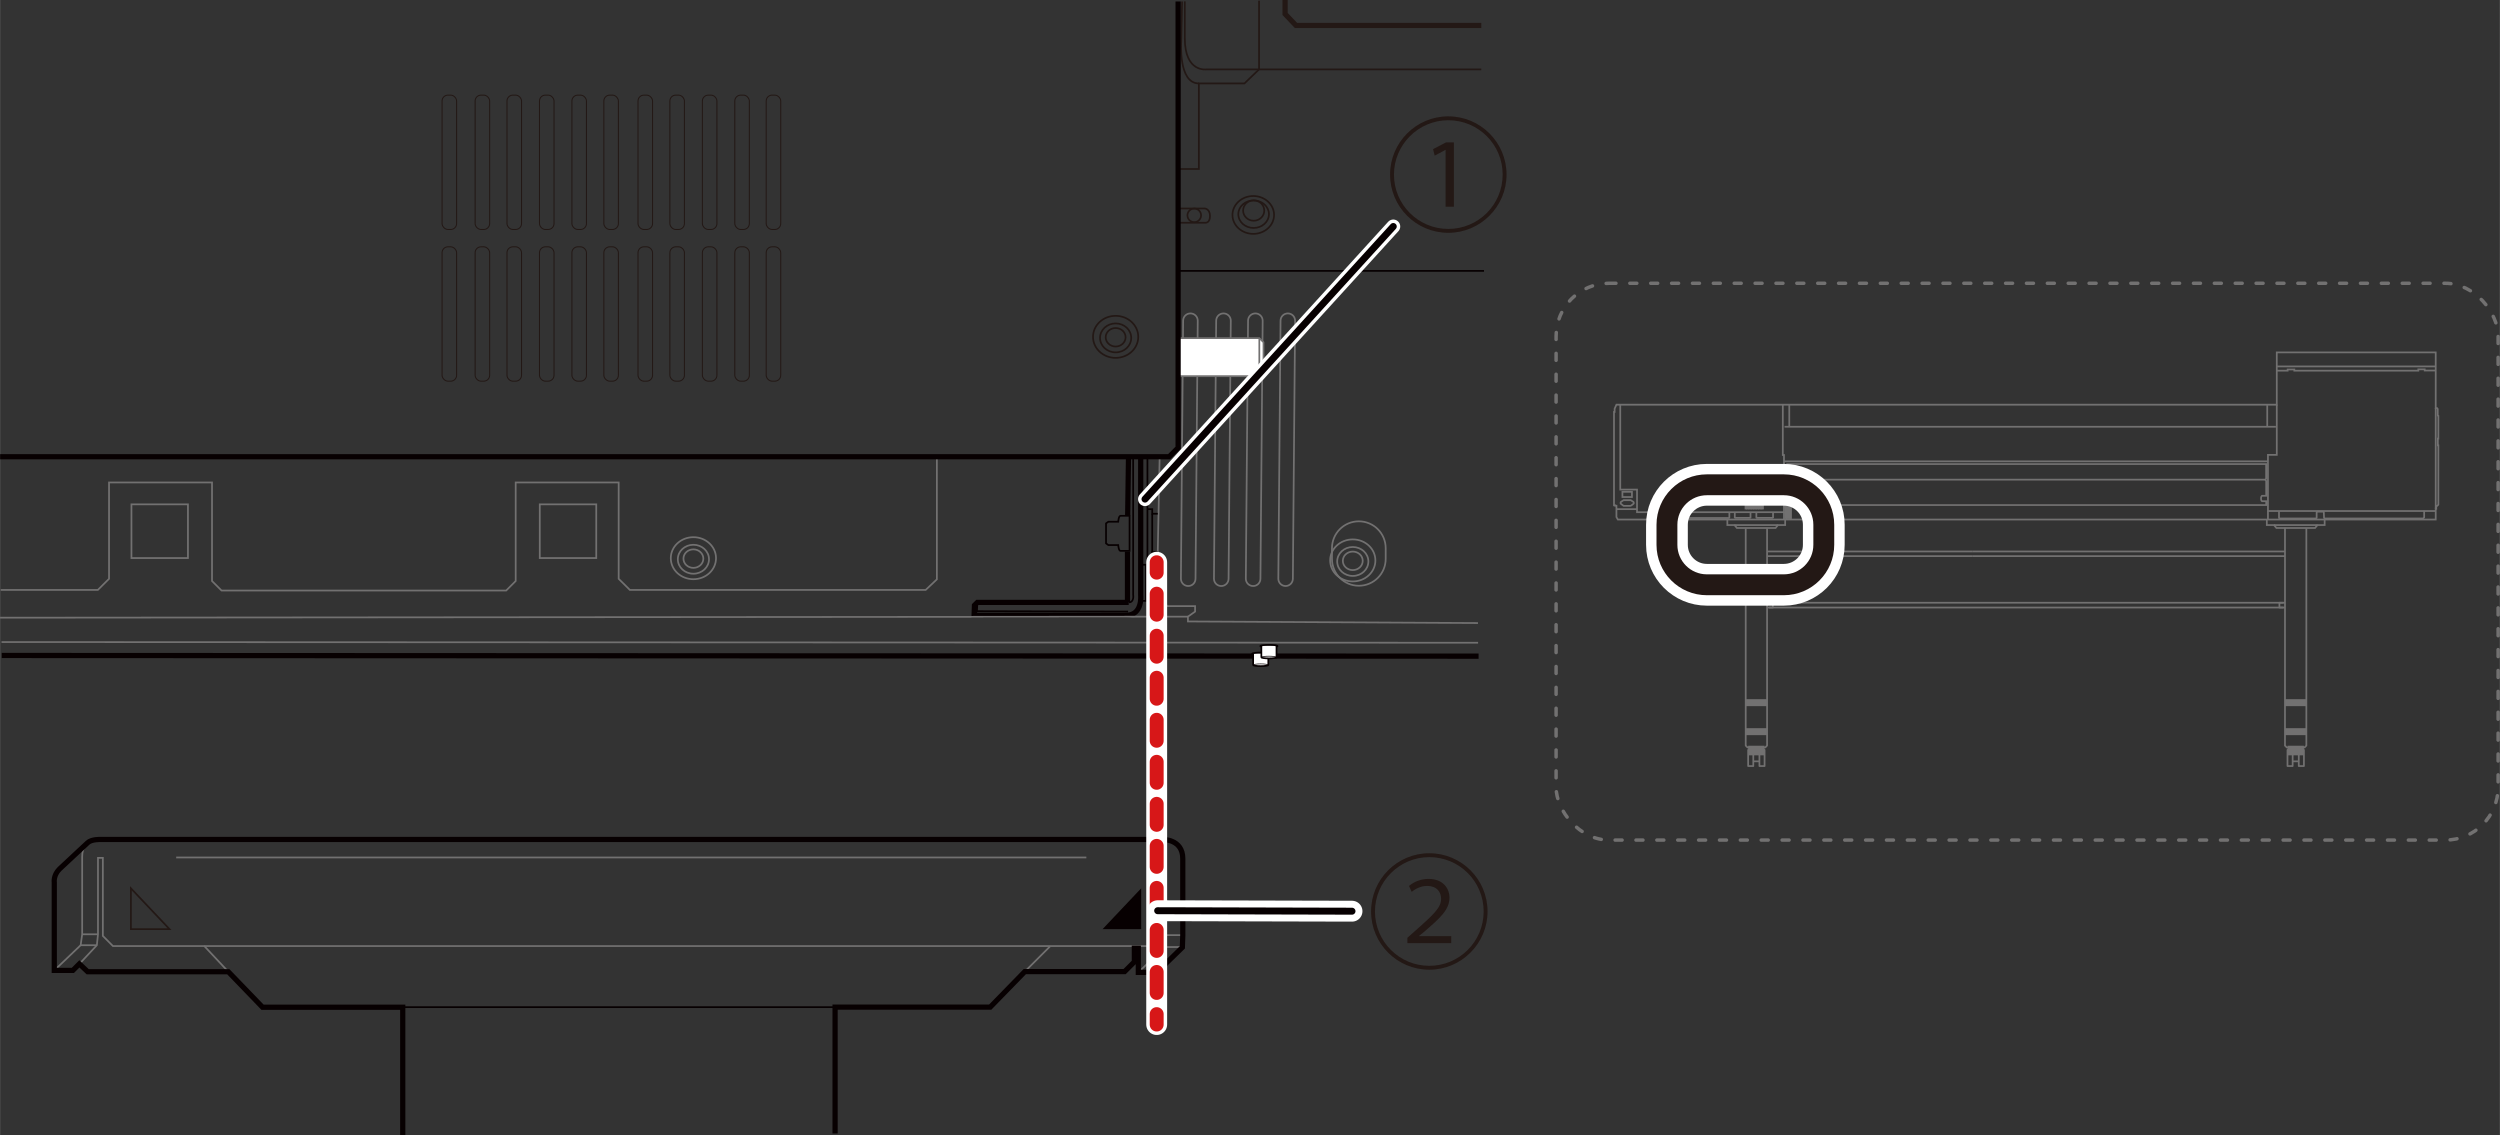 <?xml version="1.0" encoding="UTF-8"?>
<svg id="_レイヤー_1" data-name="レイヤー 1" xmlns="http://www.w3.org/2000/svg" width="126.74mm" height="57.56mm" viewBox="0 0 359.26 163.17">
  <rect x="0" y="0" width="359.26" height="163.17" fill="#333333" stroke="none"/>
  <defs>
    <style>
      .cls-1, .cls-2, .cls-3, .cls-4 {
        stroke: #727171;
      }

      .cls-1, .cls-2, .cls-5, .cls-6, .cls-7, .cls-8, .cls-9, .cls-10, .cls-11, .cls-12, .cls-4 {
        stroke-miterlimit: 10;
      }

      .cls-1, .cls-3, .cls-5, .cls-6, .cls-13, .cls-7, .cls-14, .cls-8, .cls-9, .cls-10, .cls-15, .cls-11, .cls-12, .cls-4, .cls-16, .cls-17 {
        fill: none;
      }

      .cls-1, .cls-3, .cls-6, .cls-7 {
        stroke-width: .25px;
      }

      .cls-18, .cls-2 {
        fill: #fff;
      }

      .cls-3, .cls-13, .cls-14, .cls-15, .cls-16, .cls-17 {
        stroke-linejoin: round;
      }

      .cls-5 {
        stroke-width: .1px;
      }

      .cls-5, .cls-6, .cls-9, .cls-16 {
        stroke: #070001;
      }

      .cls-13 {
        stroke-dasharray: 0 0 3.02 3.02;
      }

      .cls-13, .cls-14 {
        stroke: #d71718;
      }

      .cls-13, .cls-14, .cls-15 {
        stroke-width: 2px;
      }

      .cls-13, .cls-14, .cls-15, .cls-4, .cls-16, .cls-17 {
        stroke-linecap: round;
      }

      .cls-7, .cls-8, .cls-10, .cls-11 {
        stroke: #231815;
      }

      .cls-19 {
        fill: #070001;
      }

      .cls-8, .cls-17 {
        stroke-width: 3px;
      }

      .cls-9, .cls-10 {
        stroke-width: .75px;
      }

      .cls-15, .cls-12, .cls-17 {
        stroke: #fff;
      }

      .cls-11 {
        stroke-width: .15px;
      }

      .cls-12 {
        stroke-width: 6px;
      }

      .cls-20 {
        fill: #231714;
      }

      .cls-21 {
        fill: #231815;
      }

      .cls-4 {
        stroke-dasharray: 0 0 1 2;
        stroke-width: .5px;
      }
    </style>
  </defs>
  <line class="cls-1" x1="167.39" y1="134.39" x2="169.99" y2="134.39"/>
  <line class="cls-1" x1="167.39" y1="136.1" x2="169.93" y2="136.1"/>
  <line class="cls-1" x1="147.27" y1="139.63" x2="150.88" y2="136.02"/>
  <path class="cls-1" d="M14.48,120.64s-2.68-.33-2.68,2.47v11.16l-.22,1.57-3.79,3.62"/>
  <polyline class="cls-1" points="11.48 138.44 13.91 135.84 14.07 134.29 14.07 123.29 14.77 123.29 14.77 134.5 16.22 135.96 165.36 135.96 166.93 134.6 166.93 123.35 167.39 123.35 167.39 134.39 167.39 136.1 163.59 139.73"/>
  <line class="cls-1" x1="11.8" y1="134.27" x2="14.09" y2="134.27"/>
  <line class="cls-1" x1="11.58" y1="135.84" x2="13.91" y2="135.84"/>
  <line class="cls-1" x1="32.79" y1="139.64" x2="29.33" y2="135.94"/>
  <polygon class="cls-7" points="18.8 127.66 18.8 133.53 24.35 133.53 18.8 127.66"/>
  <rect class="cls-4" x="223.62" y="40.71" width="135.38" height="80.02" rx="7.6" ry="7.6"/>
  <polyline class="cls-1" points="350.32 59.67 350.32 58.78 350.21 58.64 350.03 58.64 350.03 50.64 327.19 50.64 327.19 58.16 232.29 58.16 232.03 58.74 232.03 59.2 231.94 59.2 231.94 72.62 232.11 72.62 232.11 72.68 232.29 72.68 232.29 74.3 232.49 74.66 350.03 74.66 350.03 73.11 350.11 73.11 350.11 72.69 350.26 72.69 350.41 72.52 350.41 64 350.34 64 350.34 63.03 350.41 63.03 350.41 59.76 350.32 59.71 350.21 59.71"/>
  <line class="cls-1" x1="350.03" y1="58.64" x2="350.03" y2="73.11"/>
  <polyline class="cls-1" points="327.19 58.16 327.19 65.37 325.92 65.37 325.92 73.44 350.03 73.44"/>
  <line class="cls-1" x1="327.06" y1="61.33" x2="256.45" y2="61.33"/>
  <polyline class="cls-1" points="256.2 58.19 256.2 65.39 256.37 65.39 256.37 73.61 235.25 73.61 235.25 70.36 232.84 70.36 232.84 58.13"/>
  <line class="cls-1" x1="232.26" y1="73.17" x2="235.24" y2="73.17"/>
  <line class="cls-1" x1="325.56" y1="68.93" x2="257.48" y2="68.93"/>
  <path class="cls-1" d="M257.05,69.04h.41v-.54h-.61l-.02-1.81h68.83s0,2.08,0,2.08l-.1,.17,.11,.2v2.11h-.61s-.13,.1-.13,.32v.14c0,.21,.13,.32,.13,.32h.61v.55h-66.46v-2.23h-2.01v-.77h-.15"/>
  <polyline class="cls-1" points="256.36 67.21 256.66 67.21 256.66 68.51 257.05 68.89 257.05 70.67 256.75 70.67 256.75 71.28"/>
  <polyline class="cls-1" points="256.37 71.3 257.29 71.3 257.29 72.1"/>
  <line class="cls-1" x1="257.05" y1="70.54" x2="259.2" y2="70.54"/>
  <line class="cls-1" x1="256.36" y1="72.09" x2="259.21" y2="72.09"/>
  <line class="cls-1" x1="256.37" y1="66.3" x2="325.9" y2="66.3"/>
  <line class="cls-1" x1="325.92" y1="73.44" x2="325.92" y2="74.7"/>
  <polyline class="cls-1" points="327.51 73.47 327.51 74.42 327.57 74.51 332.84 74.51 332.92 74.43 332.92 73.61 332.99 73.53 333.88 73.53 333.95 73.62 333.98 74.42 334.08 74.51 348.24 74.51 348.37 74.35 348.37 73.4"/>
  <polyline class="cls-1" points="327.17 53.27 328.75 53.27 328.75 53.1 329.71 53.1 329.71 53.27 347.53 53.27 347.53 53.08 348.45 53.08 348.45 53.25 350.01 53.25"/>
  <line class="cls-1" x1="327.23" y1="52.66" x2="349.95" y2="52.66"/>
  <rect class="cls-1" x="253.25" y="70.97" width=".1" height=".98"/>
  <rect class="cls-1" x="253.01" y="70.97" width=".11" height=".98"/>
  <rect class="cls-1" x="252.76" y="70.97" width=".11" height=".98"/>
  <rect class="cls-1" x="252.52" y="70.97" width=".1" height=".98"/>
  <rect class="cls-1" x="252.28" y="70.97" width=".1" height=".98"/>
  <rect class="cls-1" x="252.03" y="70.97" width=".1" height=".98"/>
  <rect class="cls-1" x="251.8" y="70.97" width=".1" height=".98"/>
  <rect class="cls-1" x="251.56" y="70.97" width=".11" height=".98"/>
  <rect class="cls-1" x="251.32" y="70.97" width=".1" height=".98"/>
  <rect class="cls-1" x="251.07" y="70.97" width=".1" height=".98"/>
  <rect class="cls-1" x="250.84" y="70.97" width=".11" height=".98"/>
  <rect class="cls-1" x="253.25" y="72.1" width=".1" height=".98"/>
  <rect class="cls-1" x="253.01" y="72.1" width=".11" height=".98"/>
  <rect class="cls-1" x="252.76" y="72.1" width=".11" height=".98"/>
  <rect class="cls-1" x="252.52" y="72.1" width=".1" height=".98"/>
  <rect class="cls-1" x="252.28" y="72.1" width=".1" height=".98"/>
  <rect class="cls-1" x="252.03" y="72.1" width=".1" height=".98"/>
  <rect class="cls-1" x="251.8" y="72.1" width=".1" height=".98"/>
  <rect class="cls-1" x="251.56" y="72.1" width=".11" height=".98"/>
  <rect class="cls-1" x="251.32" y="72.1" width=".1" height=".98"/>
  <rect class="cls-1" x="251.07" y="72.1" width=".1" height=".98"/>
  <rect class="cls-1" x="250.84" y="72.1" width=".11" height=".98"/>
  <line class="cls-1" x1="325.82" y1="58.22" x2="325.82" y2="61.31"/>
  <line class="cls-1" x1="257.13" y1="58.17" x2="257.13" y2="61.34"/>
  <rect class="cls-1" x="256.56" y="72.38" width=".12" height="2.07"/>
  <rect class="cls-1" x="256.79" y="72.38" width=".11" height="2.07"/>
  <rect class="cls-1" x="257.03" y="72.38" width=".11" height="2.07"/>
  <rect class="cls-1" x="257.27" y="72.38" width=".11" height="2.07"/>
  <rect class="cls-1" x="256.43" y="72.62" width=".49" height=".22"/>
  <polyline class="cls-1" points="236.96 73.62 236.96 74.37 237.01 74.44 248.46 74.44 248.52 74.37 248.52 73.61"/>
  <polyline class="cls-1" points="249.3 73.64 249.3 74.37 249.36 74.42 251.49 74.42 251.56 74.37 251.56 73.62"/>
  <polyline class="cls-1" points="252.4 73.64 252.4 74.37 252.46 74.42 254.73 74.42 254.8 74.37 254.8 73.62"/>
  <line class="cls-1" x1="256.37" y1="73.61" x2="256.37" y2="74.63"/>
  <path class="cls-1" d="M234.35,72.7l.37-.28s.07-.03,.07-.15c0-.06-.06-.14-.06-.14l-.38-.25h-1.03l-.38,.25s-.06,.08-.06,.14c0,.12,.07,.15,.07,.15l.37,.28h1.05Z"/>
  <rect class="cls-1" x="233.15" y="70.68" width="1.37" height=".75"/>
  <polyline class="cls-1" points="256.54 74.67 256.54 75.46 255.5 75.46 255.16 75.88 249.6 75.88 249.26 75.46 248.23 75.46 248.23 74.67"/>
  <line class="cls-1" x1="249.26" y1="75.46" x2="255.5" y2="75.46"/>
  <polyline class="cls-1" points="334.07 74.67 334.07 75.46 333.04 75.46 332.69 75.88 327.14 75.88 326.79 75.46 325.76 75.46 325.76 74.67"/>
  <line class="cls-1" x1="326.79" y1="75.46" x2="333.04" y2="75.46"/>
  <polyline class="cls-3" points="253.94 75.95 253.94 107.15 253.68 107.42 251.13 107.42 250.87 107.15 250.87 75.95"/>
  <rect class="cls-3" x="251.22" y="107.77" width=".74" height="2.32"/>
  <rect class="cls-3" x="252.84" y="107.77" width=".74" height="2.32"/>
  <line class="cls-3" x1="251.96" y1="109.41" x2="252.84" y2="109.41"/>
  <line class="cls-3" x1="251.96" y1="107.77" x2="251.96" y2="107.4"/>
  <line class="cls-3" x1="252.84" y1="107.77" x2="252.84" y2="107.4"/>
  <rect class="cls-2" x="251.72" y="107.67" width="1.35" height=".38"/>
  <rect class="cls-3" x="251.72" y="107.67" width="1.35" height=".38"/>
  <line class="cls-2" x1="250.87" y1="105.15" x2="253.94" y2="105.15"/>
  <line class="cls-3" x1="250.87" y1="105.15" x2="253.94" y2="105.15"/>
  <line class="cls-2" x1="250.87" y1="100.98" x2="253.94" y2="100.98"/>
  <line class="cls-3" x1="250.87" y1="100.98" x2="253.94" y2="100.98"/>
  <line class="cls-3" x1="253.94" y1="79.92" x2="283.41" y2="79.92"/>
  <line class="cls-3" x1="253.94" y1="79.25" x2="283.41" y2="79.25"/>
  <polyline class="cls-1" points="328.37 75.84 328.37 107.15 328.63 107.42 331.18 107.42 331.44 107.15 331.44 75.91"/>
  <rect class="cls-3" x="330.35" y="107.77" width=".74" height="2.32"/>
  <rect class="cls-3" x="328.73" y="107.77" width=".74" height="2.32"/>
  <line class="cls-3" x1="330.35" y1="109.41" x2="329.47" y2="109.41"/>
  <line class="cls-3" x1="330.35" y1="107.77" x2="330.35" y2="107.4"/>
  <line class="cls-3" x1="329.47" y1="107.77" x2="329.47" y2="107.4"/>
  <rect class="cls-2" x="329.24" y="107.67" width="1.35" height=".38"/>
  <rect class="cls-3" x="329.24" y="107.67" width="1.35" height=".38"/>
  <line class="cls-2" x1="331.44" y1="105.15" x2="328.37" y2="105.15"/>
  <line class="cls-3" x1="331.44" y1="105.15" x2="328.37" y2="105.15"/>
  <line class="cls-2" x1="331.44" y1="100.98" x2="328.37" y2="100.98"/>
  <line class="cls-3" x1="331.44" y1="100.98" x2="328.37" y2="100.98"/>
  <line class="cls-3" x1="328.37" y1="79.92" x2="283.41" y2="79.92"/>
  <line class="cls-3" x1="328.37" y1="86.62" x2="254.02" y2="86.62"/>
  <line class="cls-3" x1="328.37" y1="79.25" x2="283.41" y2="79.25"/>
  <line class="cls-3" x1="328.37" y1="87.31" x2="254.02" y2="87.31"/>
  <polyline class="cls-3" points="328.15 87.31 327.57 87.31 327.57 86.62 328.15 86.62"/>
  <polyline class="cls-3" points="254.2 87.31 254.77 87.31 254.77 86.62 254.2 86.62"/>
  <path class="cls-12" d="M245.29,69.67h11.06c3.17,0,5.74,2.57,5.74,5.74v2.89c0,3.17-2.57,5.74-5.74,5.74h-11.06c-3.17,0-5.74-2.57-5.74-5.74v-2.89c0-3.17,2.57-5.74,5.74-5.74Z"/>
  <path class="cls-8" d="M245.29,69.67h11.06c3.17,0,5.74,2.57,5.74,5.74v2.89c0,3.17-2.57,5.74-5.74,5.74h-11.06c-3.17,0-5.74-2.57-5.74-5.74v-2.89c0-3.17,2.57-5.74,5.74-5.74Z"/>
  <path class="cls-9" d="M120,162.89v-18.15h22.29l4.98-5.11h14.34l1.4-1.4v-1.96h.57v3.47h2.65l3.68-3.59,.06-1.71v-11.05c0-2.87-2.96-2.75-2.96-2.75H14.48s-1.36-.06-1.9,.48l-4.04,3.77c-.92,.92-.75,1.93-.75,1.93v12.64h2.67l.94-.94,1.19,1.13h20.21l4.92,5.1h20.15v18.43"/>
  <line class="cls-6" x1="120" y1="144.74" x2="57.83" y2="144.74"/>
  <polygon class="cls-19" points="163.99 127.66 163.99 133.53 158.44 133.53 163.99 127.66"/>
  <line class="cls-1" x1="25.31" y1="123.23" x2="156.11" y2="123.23"/>
  <path class="cls-9" d="M162.2,86.57h-21.75l-.42,.42-.05,1.43h21.89c2.35-.01,2.05-2.88,2.05-2.88v-19.91"/>
  <path class="cls-6" d="M162.84,65.63v19.85s.18,1.09-.63,1.09"/>
  <polyline class="cls-6" points="140.06 88.37 140.39 87.83 162.11 87.89"/>
  <line class="cls-6" x1="140.45" y1="86.57" x2="140.39" y2="87.83"/>
  <polyline class="cls-1" points="166.64 65.96 166.25 85.54 167.75 87.11 171.74 87.11 171.74 87.89 170.71 88.62 170.71 89.31 212.39 89.54"/>
  <line class="cls-9" x1=".24" y1="94.2" x2="212.48" y2="94.3"/>
  <path class="cls-18" d="M180.08,93.9v1.67c0,.09,.49,.16,1.09,.16s1.09-.07,1.09-.16v-1.67"/>
  <path class="cls-6" d="M180.08,93.9v1.67c0,.09,.49,.16,1.09,.16s1.09-.07,1.09-.16v-1.67"/>
  <path class="cls-6" d="M180.07,94.04c-.09-.02-.14-.05-.14-.08,0-.1,.56-.18,1.24-.18s1.24,.08,1.24,.18c0,.03-.06,.06-.17,.09"/>
  <path class="cls-5" d="M180.08,95.57c0-.09,.49-.16,1.09-.16s1.09,.07,1.09,.16"/>
  <path class="cls-18" d="M181.26,92.79v1.67c0,.09,.49,.16,1.09,.16s1.09-.07,1.09-.16v-1.67"/>
  <path class="cls-6" d="M181.26,92.79v1.67c0,.09,.49,.16,1.09,.16s1.09-.07,1.09-.16v-1.67"/>
  <path class="cls-6" d="M181.25,92.93c-.09-.02-.14-.05-.14-.08,0-.1,.56-.18,1.24-.18s1.24,.08,1.24,.18c0,.03-.06,.07-.18,.09"/>
  <path class="cls-5" d="M181.26,94.46c0-.09,.49-.16,1.09-.16s1.09,.07,1.09,.16"/>
  <line class="cls-1" x1="0" y1="88.77" x2="170.71" y2="88.62"/>
  <line class="cls-1" x1=".21" y1="92.27" x2="212.41" y2="92.37"/>
  <polyline class="cls-1" points=".09 84.78 14.05 84.78 15.66 83.18 15.66 69.34 30.46 69.34 30.46 83.5 31.83 84.87 72.73 84.87 74.1 83.5 74.1 69.34 88.9 69.34 88.9 83.18 90.51 84.78 133.02 84.78 134.63 83.26 134.63 65.64"/>
  <rect class="cls-1" x="18.88" y="72.48" width="8.12" height="7.72"/>
  <rect class="cls-1" x="77.56" y="72.48" width="8.12" height="7.72"/>
  <rect class="cls-11" x="63.52" y="13.67" width="2.09" height="19.31" rx=".85" ry=".85"/>
  <rect class="cls-11" x="68.27" y="13.67" width="2.09" height="19.31" rx=".85" ry=".85"/>
  <rect class="cls-11" x="72.85" y="13.67" width="2.09" height="19.31" rx=".85" ry=".85"/>
  <rect class="cls-11" x="77.52" y="13.67" width="2.09" height="19.31" rx=".85" ry=".85"/>
  <rect class="cls-11" x="86.77" y="13.67" width="2.09" height="19.31" rx=".85" ry=".85"/>
  <rect class="cls-11" x="91.68" y="13.67" width="2.09" height="19.31" rx=".85" ry=".85"/>
  <rect class="cls-11" x="96.26" y="13.67" width="2.09" height="19.31" rx=".85" ry=".85"/>
  <rect class="cls-11" x="100.93" y="13.67" width="2.09" height="19.31" rx=".85" ry=".85"/>
  <rect class="cls-11" x="105.59" y="13.67" width="2.09" height="19.31" rx=".85" ry=".85"/>
  <rect class="cls-11" x="110.1" y="13.67" width="2.09" height="19.31" rx=".85" ry=".85"/>
  <path class="cls-1" d="M184.75,84.22h0c-.58,0-1.05-.47-1.05-1.05l.32-37.08c0-.58,.47-1.05,1.05-1.05s1.04,.47,1.04,1.05l-.32,37.08c0,.58-.47,1.05-1.05,1.05Z"/>
  <path class="cls-1" d="M180.08,84.22h0c-.58,0-1.05-.47-1.05-1.05l.32-37.08c0-.58,.47-1.05,1.05-1.05s1.05,.47,1.05,1.05l-.32,37.08c0,.58-.47,1.05-1.04,1.05Z"/>
  <path class="cls-1" d="M175.5,84.22h0c-.58,0-1.05-.47-1.05-1.05l.32-37.08c0-.58,.47-1.05,1.05-1.05s1.05,.47,1.05,1.05l-.32,37.08c0,.58-.47,1.05-1.05,1.05Z"/>
  <path class="cls-1" d="M170.75,84.22h0c-.58,0-1.05-.47-1.05-1.05l.32-37.08c0-.58,.47-1.05,1.05-1.05s1.05,.47,1.05,1.05l-.32,37.08c0,.58-.47,1.05-1.05,1.05Z"/>
  <rect class="cls-11" x="82.18" y="13.67" width="2.09" height="19.31" rx=".85" ry=".85"/>
  <rect class="cls-11" x="63.52" y="35.47" width="2.09" height="19.31" rx=".85" ry=".85"/>
  <rect class="cls-11" x="68.27" y="35.47" width="2.09" height="19.31" rx=".85" ry=".85"/>
  <rect class="cls-11" x="72.85" y="35.47" width="2.09" height="19.31" rx=".85" ry=".85"/>
  <rect class="cls-11" x="77.52" y="35.47" width="2.09" height="19.31" rx=".85" ry=".85"/>
  <rect class="cls-11" x="86.77" y="35.47" width="2.09" height="19.31" rx=".85" ry=".85"/>
  <rect class="cls-11" x="91.68" y="35.47" width="2.09" height="19.31" rx=".85" ry=".85"/>
  <rect class="cls-11" x="96.26" y="35.47" width="2.09" height="19.31" rx=".85" ry=".85"/>
  <rect class="cls-11" x="100.93" y="35.47" width="2.09" height="19.31" rx=".85" ry=".85"/>
  <rect class="cls-11" x="105.59" y="35.47" width="2.09" height="19.31" rx=".85" ry=".85"/>
  <rect class="cls-11" x="110.1" y="35.47" width="2.09" height="19.31" rx=".85" ry=".85"/>
  <rect class="cls-11" x="82.18" y="35.47" width="2.09" height="19.31" rx=".85" ry=".85"/>
  <polyline class="cls-18" points="169.3 48.59 180.97 48.59 181.57 49.19 181.57 53.45 180.97 54.06 169.38 54.06"/>
  <polyline class="cls-1" points="169.3 48.59 180.97 48.59 181.57 49.19 181.57 53.45 180.97 54.06 169.38 54.06"/>
  <line class="cls-6" x1="169.54" y1="38.93" x2="213.26" y2="38.93"/>
  <polyline class="cls-7" points="180.93 .1 180.93 9.97 178.83 11.99 172.28 11.99 172.28 24.29 169.38 24.29"/>
  <path class="cls-7" d="M212.87,9.97h-39.47s-3.14,.52-3.14-4.47c0-1.17,0-3.07,0-5.3"/>
  <path class="cls-7" d="M172.28,11.99c-2.98,0-2.53-5.99-2.53-5.99l.12-5.79"/>
  <path class="cls-7" d="M169.34,29.96h3.78s.76,.04,.76,1.09-.69,.96-.69,.96h-3.98"/>
  <path class="cls-7" d="M172.6,30.95c0,.54-.44,.98-.98,.98s-.98-.44-.98-.98,.44-.98,.98-.98,.98,.44,.98,.98Z"/>
  <path class="cls-7" d="M183.09,30.89c0,1.5-1.34,2.72-2.99,2.72s-2.99-1.22-2.99-2.72,1.34-2.72,2.99-2.72,2.99,1.22,2.99,2.72Z"/>
  <ellipse class="cls-7" cx="180.15" cy="30.78" rx="2.2" ry="1.98"/>
  <path class="cls-7" d="M181.68,30.26c0,.81-.68,1.46-1.52,1.46s-1.52-.66-1.52-1.46,.68-1.46,1.52-1.46,1.52,.65,1.52,1.46Z"/>
  <path class="cls-7" d="M163.57,48.41c0,1.67-1.45,3.02-3.25,3.02s-3.25-1.35-3.25-3.02,1.45-3.02,3.25-3.02,3.25,1.35,3.25,3.02Z"/>
  <path class="cls-7" d="M162.56,48.56c0,1.15-1,2.08-2.24,2.08s-2.24-.93-2.24-2.08,1-2.08,2.24-2.08,2.24,.93,2.24,2.08Z"/>
  <path class="cls-7" d="M161.75,48.47c0,.73-.64,1.33-1.43,1.33s-1.43-.6-1.43-1.33,.64-1.33,1.43-1.33,1.43,.59,1.43,1.33Z"/>
  <path class="cls-1" d="M197.65,80.54c0,1.67-1.45,3.02-3.25,3.02s-3.25-1.35-3.25-3.02,1.45-3.02,3.25-3.02,3.25,1.35,3.25,3.02Z"/>
  <path class="cls-1" d="M196.64,80.69c0,1.15-1,2.08-2.24,2.08s-2.24-.93-2.24-2.08,1-2.08,2.24-2.08,2.24,.93,2.24,2.08Z"/>
  <path class="cls-1" d="M195.83,80.6c0,.73-.64,1.33-1.43,1.33s-1.43-.59-1.43-1.33,.64-1.33,1.43-1.33,1.43,.59,1.43,1.33Z"/>
  <path class="cls-1" d="M102.89,80.22c0,1.67-1.45,3.02-3.25,3.02s-3.25-1.35-3.25-3.02,1.45-3.02,3.25-3.02,3.25,1.35,3.25,3.02Z"/>
  <path class="cls-1" d="M101.88,80.37c0,1.15-1,2.08-2.24,2.08s-2.24-.93-2.24-2.08,1-2.08,2.24-2.08,2.24,.93,2.24,2.08Z"/>
  <path class="cls-1" d="M101.07,80.28c0,.73-.64,1.33-1.43,1.33s-1.43-.59-1.43-1.33,.64-1.33,1.43-1.33,1.43,.6,1.43,1.33Z"/>
  <polyline class="cls-10" points="184.67 0 184.67 2.01 186.24 3.66 212.87 3.66"/>
  <path class="cls-1" d="M199.13,80.32c0,2.13-1.73,3.86-3.86,3.86s-3.86-1.73-3.86-3.86v-1.54c0-2.13,1.73-3.86,3.86-3.86s3.86,1.73,3.86,3.86v1.54Z"/>
  <polyline class="cls-6" points="164.89 65.84 164.89 81.16 163.95 81.16"/>
  <polyline class="cls-6" points="163.92 77.88 164.13 77.88 164.13 65.6"/>
  <path class="cls-6" d="M162.32,79.17h-1.3c-.27,0-.33-.84-.33-.84h-1.42l-.33-.24v-2.87l.33-.24h1.42s.06-.85,.33-.85h1.3v5.04Z"/>
  <line class="cls-9" x1="162.17" y1="65.6" x2="162.05" y2="74.05"/>
  <line class="cls-9" x1="162.02" y1="79.26" x2="162.02" y2="86.53"/>
  <line class="cls-6" x1="164.68" y1="81.2" x2="164.68" y2="86.41"/>
  <line class="cls-6" x1="167.18" y1="86.35" x2="163.89" y2="86.35"/>
  <polyline class="cls-6" points="164.89 80.02 165.58 80.02 165.58 79.35 166.37 79.35"/>
  <polyline class="cls-6" points="164.89 73.17 165.58 73.17 165.58 73.83 166.37 73.83"/>
  <line class="cls-6" x1="165.58" y1="73.83" x2="165.58" y2="79.35"/>
  <line class="cls-1" x1="180.97" y1="48.59" x2="180.97" y2="53.9"/>
  <line class="cls-17" x1="166.22" y1="80.8" x2="166.22" y2="147.24"/>
  <line class="cls-14" x1="166.22" y1="80.8" x2="166.22" y2="82.3"/>
  <line class="cls-13" x1="166.22" y1="85.32" x2="166.22" y2="144.23"/>
  <line class="cls-14" x1="166.22" y1="145.74" x2="166.22" y2="147.24"/>
  <line class="cls-20" x1="164.54" y1="71.73" x2="200.22" y2="32.55"/>
  <line class="cls-15" x1="164.54" y1="71.73" x2="200.22" y2="32.55"/>
  <line class="cls-20" x1="164.54" y1="71.73" x2="200.22" y2="32.55"/>
  <line class="cls-16" x1="164.54" y1="71.73" x2="200.22" y2="32.55"/>
  <line class="cls-17" x1="194.29" y1="130.95" x2="166.36" y2="130.88"/>
  <line class="cls-16" x1="194.29" y1="130.95" x2="166.36" y2="130.88"/>
  <polyline class="cls-9" points=".01 65.64 168.01 65.64 169.3 64.35 169.3 .21"/>
  <path class="cls-21" d="M205.4,139.36c-4.63,0-8.37-3.75-8.37-8.37s3.75-8.37,8.37-8.37,8.37,3.75,8.37,8.37-3.78,8.37-8.37,8.37Zm-7.81-8.37c0,4.32,3.49,7.81,7.81,7.81s7.81-3.49,7.81-7.81-3.49-7.81-7.81-7.81-7.81,3.53-7.81,7.81Zm4.66,4.54v-.76l1.01-.9c2.97-2.61,3.82-3.49,3.83-4.7,0-.85-.47-1.85-2.05-1.85-.86,0-1.66,.43-2.18,.85l-.38-.85c.77-.65,1.76-1.01,2.81-1.01,2.27,0,3.01,1.58,3.01,2.65,0,1.76-1.24,2.88-3.71,5.01l-.65,.52v.04h4.61v1.01h-6.3Z"/>
  <path class="cls-21" d="M208.13,33.46c-4.63,0-8.37-3.75-8.37-8.37s3.75-8.37,8.37-8.37,8.37,3.75,8.37,8.37-3.78,8.37-8.37,8.37Zm-7.81-8.37c0,4.32,3.49,7.81,7.81,7.81s7.81-3.49,7.81-7.81-3.49-7.81-7.81-7.81-7.81,3.53-7.81,7.81Zm7.42-3.55h-.02l-1.55,.83-.23-.94,1.87-.97h1.12v9.25h-1.19v-8.17Z"/>
</svg>